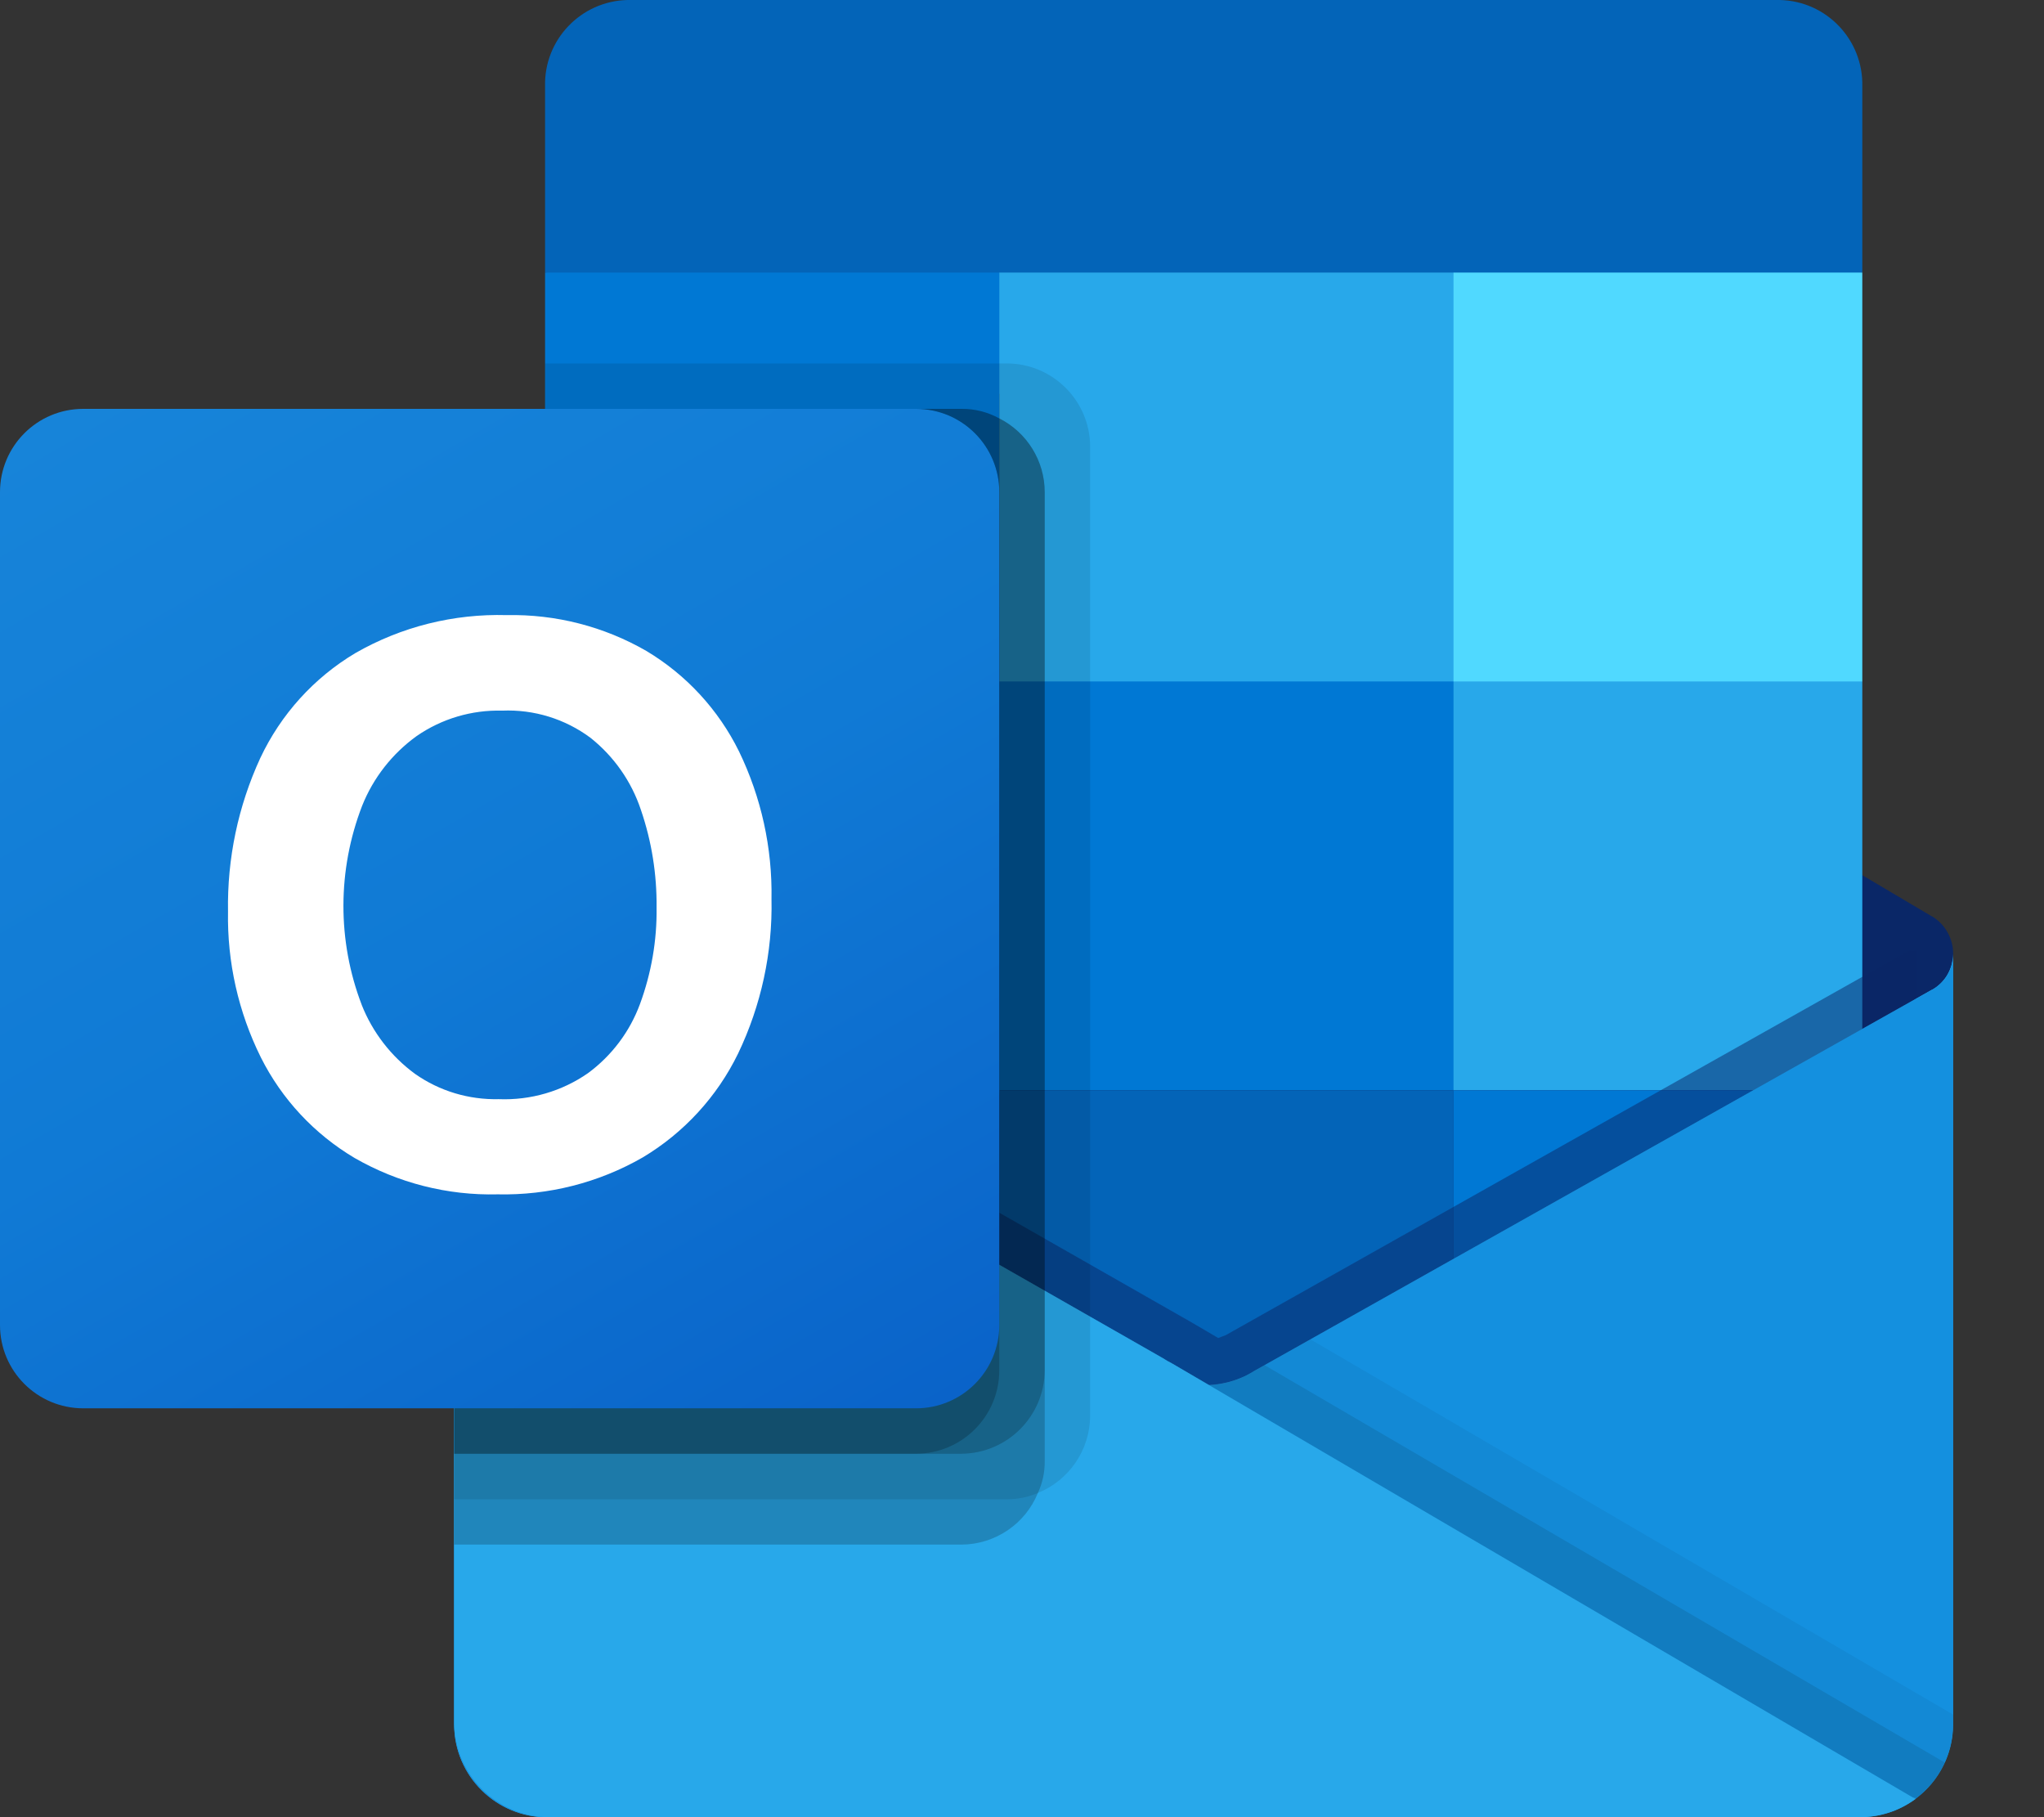 <svg fill="none" height="16" viewBox="0 0 18 16" width="18" xmlns="http://www.w3.org/2000/svg" xmlns:xlink="http://www.w3.org/1999/xlink"><rect x="0" y="0" width="18" height="16" fill="#333333" stroke="none"/><linearGradient id="a" gradientUnits="userSpaceOnUse" x1="10.6" x2="10.6" y1="8.4" y2="16"><stop offset="0" stop-color="#35b8f1"/><stop offset="1" stop-color="#28a8ea"/></linearGradient><linearGradient id="b" gradientUnits="userSpaceOnUse" x1="1.529" x2="7.271" y1="3.027" y2="12.973"><stop offset="0" stop-color="#1784d9"/><stop offset=".5" stop-color="#107ad5"/><stop offset="1" stop-color="#0a63c9"/></linearGradient><clipPath id="c"><path d="m0 0h17.2v16h-17.2z"/></clipPath><g clip-path="url(#c)"><path d="m17.2 8.4c.001-.134-.069-.26-.183-.33h-.002l-.007-.004-5.96-3.528c-.026-.017-.052-.033-.08-.048-.23-.119-.503-.119-.734 0-.028.014-.054.03-.08.048l-5.96 3.528-.007.004c-.182.113-.238.353-.125.535.033.054.079.098.134.13l5.96 3.528c.026.017.052.033.08.048.23.119.503.119.734 0 .027-.015.054-.03.08-.048l5.96-3.528c.119-.069.192-.197.19-.335z" fill="#0a2767"/><path d="m4.889 6.044h3.911v3.585h-3.911zm11.511-3.644v-1.64c.009-.41-.315-.75-.725-.76h-10.15c-.41.01-.735.35-.725.76v1.64l6 1.6z" fill="#0364b8"/><path d="m4.8 2.4h4v3.6h-4z" fill="#0078d4"/><path d="m12.8 2.4h-4v3.6l4 3.6h3.6v-3.6z" fill="#28a8ea"/><path d="m8.8 6h4v3.6h-4z" fill="#0078d4"/><path d="m8.8 9.6h4v3.6h-4z" fill="#0364b8"/><path d="m4.889 9.63h3.911v3.259h-3.911z" fill="#14447d"/><path d="m12.8 9.6h3.6v3.6h-3.6z" fill="#0078d4"/><path d="m17.017 8.713-.008.004-5.96 3.352c-.026.016-.052.031-.08.045-.101.048-.211.075-.323.08l-.326-.19c-.028-.014-.054-.029-.08-.046l-6.04-3.447h-.003l-.198-.11v6.786c.003.453.372.817.825.814h11.562c.007 0 .013-.003.02-.003.096-.006.19-.026.28-.058.039-.017.076-.036.112-.058.027-.015.073-.048.073-.048.205-.152.326-.391.327-.646v-6.786c-0.0.13-.07.249-.183.313z" fill="url(#a)"/><path d="m16.88 8.373v.416l-6.232 4.291-6.452-4.567c0-.002-.002-.004-.004-.004l-.592-.356v-.3l.244-.004.516.296.012.004.044.028s6.064 3.46 6.08 3.468l.232.136c.02-.008.04-.016.064-.024.012-.008 6.02-3.388 6.02-3.388z" fill="#0a2767" opacity=".5"/><path d="m17.017 8.713-.008.004-5.96 3.352c-.026.016-.052.031-.08.045-.232.113-.502.113-.734 0-.027-.014-.054-.029-.08-.045l-5.96-3.352-.007-.004c-.115-.062-.187-.182-.188-.313v6.786c.003.453.372.817.825.814h0 11.55c.453.003.822-.362.825-.814v-6.786c-0.0.13-.07.249-.183.313z" fill="#1490df"/><path d="m11.136 12.02-.089.05c-.026.016-.052.032-.08.045-.098.048-.205.076-.314.083l2.268 2.682 3.956.953c.108-.082.195-.19.251-.313z" fill="#000" opacity=".1"/><path d="m11.54 11.793-.493.277c-.026.016-.052.032-.08.045-.098.048-.205.076-.314.083l1.062 2.929 5.162.704c.203-.153.323-.392.323-.646v-.088z" fill="#000" opacity=".05"/><path d="m4.836 16h11.538c.177.001.351-.055.494-.16l-6.548-3.836c-.028-.014-.054-.029-.08-.046l-6.04-3.447h-.003l-.197-.111v6.762c-0.0.462.374.837.836.838z" fill="#28a8ea"/><g fill="#000"><path d="m9.6 3.933v8.532c-.001.299-.183.568-.46.68-.086.037-.178.056-.272.056h-4.868v-9.601h.8v-.4h4.068c.404.002.731.329.732.733z" opacity=".1"/><path d="m9.2 4.333v8.532c.001.097-.019.192-.06.28-.111.274-.377.453-.672.455h-4.468v-10h4.468c.116-.001.23.028.332.084.245.124.4.375.4.649z" opacity=".2"/><path d="m9.2 4.333v7.732c-.002.404-.328.731-.732.735h-4.468v-9.2h4.468c.116-.001.23.028.332.084.245.124.4.375.4.649z" opacity=".2"/><path d="m8.8 4.333v7.732c-0.0.405-.327.733-.732.735h-4.068v-9.2h4.068c.405 0.0.732.328.732.733 0 0.0 0.0 0.0 0.0 0z" opacity=".2"/></g><path d="m.733 3.6h7.334c.405 0 .733.328.733.733v7.334c0 .405-.328.733-.733.733h-7.334c-.405 0-.733-.328-.733-.733v-7.334c0-.405.328-.733.733-.733z" fill="url(#b)"/><path d="m2.292 6.675c.181-.385.472-.707.838-.925.404-.232.865-.347 1.331-.334.432-.009.858.1 1.232.316.351.21.634.517.815.884.196.405.294.85.286 1.3.01.47-.091.936-.294 1.36-.185.38-.477.698-.84.915-.388.223-.83.335-1.278.325-.441.011-.876-.1-1.259-.32-.354-.21-.641-.517-.826-.886-.198-.399-.297-.839-.289-1.284-.008-.466.089-.928.284-1.351zm.893 2.172c.096.243.26.455.471.609.215.151.473.228.736.222.28.011.556-.069.786-.229.209-.154.368-.365.458-.609.1-.272.15-.56.146-.849.003-.292-.043-.583-.138-.86-.083-.25-.237-.47-.443-.634-.224-.167-.499-.252-.779-.24-.268-.007-.532.071-.753.224-.215.155-.382.368-.48.614-.218.564-.22 1.189-.003 1.754z" fill="#fff"/><path d="m12.8 2.4h3.6v3.6h-3.6z" fill="#50d9ff"/></g></svg>